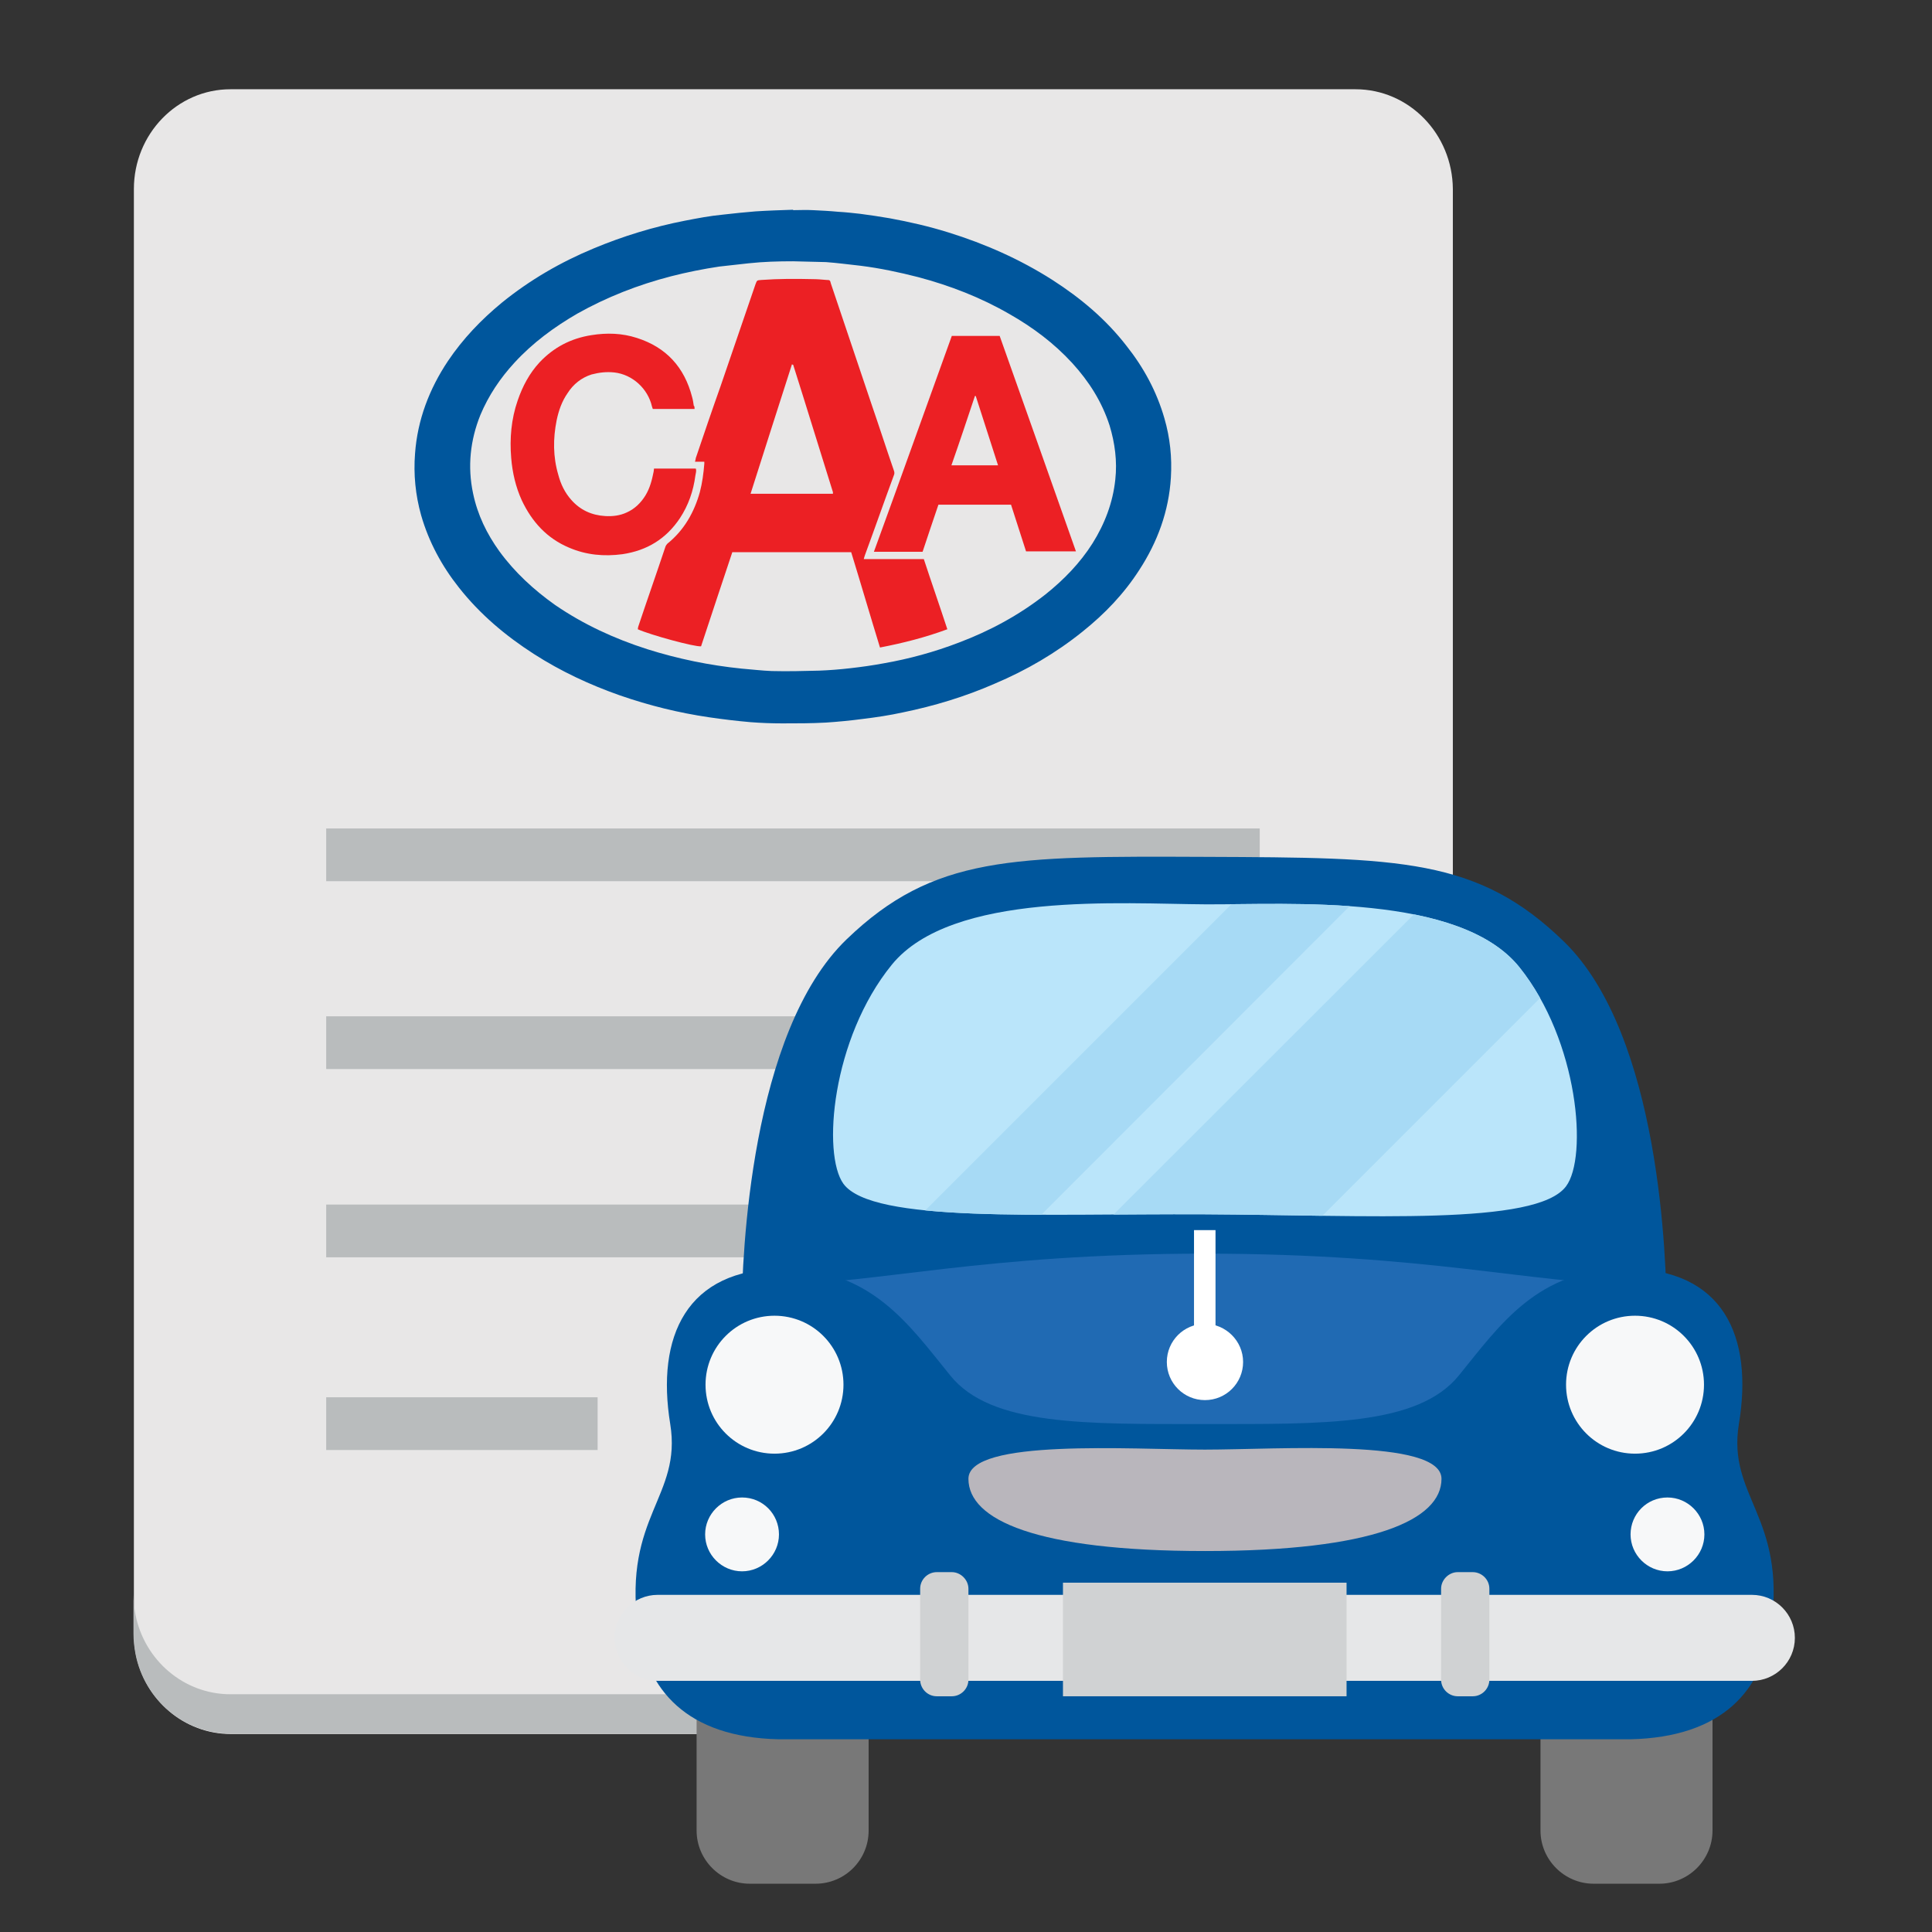 <?xml version="1.0" encoding="UTF-8"?>
<!-- Generator: Adobe Illustrator 27.9.0, SVG Export Plug-In . SVG Version: 6.00 Build 0)  -->
<svg xmlns="http://www.w3.org/2000/svg" xmlns:xlink="http://www.w3.org/1999/xlink" version="1.1" id="Icons" x="0px" y="0px" viewBox="0 0 476.2 476.2" style="enable-background:new 0 0 476.2 476.2;" xml:space="preserve">
<rect x="0" y="0" width="476.2" height="476.2" fill="#333333" stroke="none"/>
<style type="text/css">
	.st0{fill:#E8E7E7;}
	.st1{fill:#B9BCBD;}
	.st2{fill:#00569C;}
	.st3{fill:#EC2024;}
	.st4{fill:#787878;}
	.st5{fill:#206AB3;}
	.st6{fill:#F7F8F9;}
	.st7{fill:#E6E7E8;}
	.st8{fill:#B9B6BC;}
	.st9{fill:#BAE5FA;}
	.st10{fill:#D0D2D3;}
	.st11{fill:#FFFFFF;}
	.st12{clip-path:url(#SVGID_00000111912457371224865780000015768311913803706550_);}
	.st13{fill:#A7DAF5;}
</style>
<g>
	<g>
		<g>
			<path class="st0" d="M334.1,22H56.8C43.7,22,33,33,33,46.6v356.2c0,1.7,0.2,3.4,0.5,5c2.2,11.2,11.9,19.6,23.4,19.6h277.3     c11.5,0,21.2-8.4,23.4-19.6c0.3-1.6,0.5-3.3,0.5-5V46.6C358,33,347.3,22,334.1,22z"></path>
			<path class="st1" d="M357.5,398c-2.2,11.2-11.9,19.6-23.4,19.6H56.8c-11.5,0-21.2-8.4-23.4-19.6c-0.3-1.6-0.5-3.3-0.5-5v9.7     c0,1.7,0.2,3.4,0.5,5c2.2,11.2,11.9,19.6,23.4,19.6h277.3c11.5,0,21.2-8.4,23.4-19.6c0.3-1.6,0.5-3.3,0.5-5V393     C358,394.7,357.8,396.4,357.5,398z"></path>
			<rect x="80.4" y="296.9" class="st1" width="230.1" height="13"></rect>
			<rect x="80.4" y="344.4" class="st1" width="66.9" height="13"></rect>
			<rect x="80.4" y="250.5" class="st1" width="230.1" height="13"></rect>
			<rect x="80.4" y="204.2" class="st1" width="230.1" height="13"></rect>
		</g>
		<g id="_x38_txc0W.tif_00000145743645799922166110000004910000372124959105_">
			<g>
				<path class="st2" d="M195.5,51.8c1.6,0,3.2-0.1,4.9,0c2.1,0.1,4.1,0.2,6.2,0.4c1.8,0.1,3.6,0.3,5.4,0.5c2.4,0.3,4.9,0.7,7.3,1.1      c4.9,0.9,9.7,2,14.5,3.5c9,2.8,17.6,6.6,25.6,11.7c7,4.5,13.2,9.7,18.3,16.3c4.2,5.3,7.4,11.2,9.3,17.8      c1.4,4.8,1.9,9.7,1.6,14.6c-0.5,8.3-3.3,15.9-7.8,22.8c-3.8,5.9-8.5,10.8-14,15.2c-6.6,5.3-13.8,9.5-21.6,12.8      c-7.3,3.2-14.9,5.5-22.7,7.1c-3.2,0.7-6.5,1.2-9.8,1.6c-3,0.4-6.1,0.7-9.1,0.9c-3.6,0.2-7.2,0.2-10.8,0.2      c-2.6,0-5.2-0.1-7.8-0.3c-3.4-0.3-6.8-0.7-10.2-1.2c-7.5-1.1-14.8-2.9-22-5.4c-7.4-2.6-14.5-5.9-21.2-10.2      c-7-4.5-13.3-9.8-18.5-16.4c-4.2-5.3-7.4-11.2-9.3-17.8c-1.4-5-1.9-10.1-1.5-15.2c0.6-8.3,3.5-15.9,8.1-22.8      c3.7-5.5,8.2-10.2,13.3-14.4c6.9-5.6,14.5-10,22.7-13.4c7.2-3,14.7-5.3,22.4-6.8c3.1-0.6,6.2-1.2,9.4-1.5c2.7-0.3,5.4-0.6,8-0.8      c3.1-0.2,6.2-0.3,9.2-0.4C195.5,51.7,195.5,51.8,195.5,51.8z M195.5,64.4c-3.7,0-7.3,0.1-11,0.5c-2.4,0.3-4.8,0.5-7.2,0.8      c-4,0.6-8,1.4-11.9,2.4c-8.1,2.1-15.8,5.1-23.1,9.2c-5.7,3.3-11,7.2-15.5,12.1c-3.5,3.8-6.4,8.1-8.4,12.9      c-2.5,6.2-3.2,12.7-1.8,19.3c1.1,5.3,3.4,10,6.5,14.3c3.8,5.2,8.5,9.5,13.7,13.2c7,4.8,14.6,8.3,22.7,10.9      c7.6,2.4,15.4,4,23.3,4.8c2.5,0.2,4.9,0.5,7.4,0.6c3.9,0.1,7.8,0,11.7-0.1c2.6-0.1,5.1-0.3,7.7-0.6c2.7-0.3,5.5-0.7,8.2-1.2      c6.3-1.1,12.5-2.8,18.5-5.1c7.7-2.9,14.9-6.8,21.4-11.9c4.5-3.6,8.5-7.7,11.6-12.6c3-4.8,5-10,5.6-15.7c0.5-4.5-0.1-9-1.4-13.3      c-1.9-5.9-5.1-10.9-9.2-15.4c-4.5-4.9-9.7-8.8-15.5-12.1c-7.1-4.1-14.6-7-22.5-9.1c-4.7-1.2-9.4-2.2-14.2-2.8      c-2.8-0.3-5.7-0.7-8.5-0.9C200.8,64.5,198.1,64.5,195.5,64.4z"></path>
				<path class="st3" d="M212.9,137.8c5,0,9.9,0,14.8,0c1.9,5.8,3.9,11.5,5.8,17.3c-5.4,2-10.9,3.4-16.6,4.5      c-2.4-7.8-4.7-15.7-7.1-23.5c-9.8,0-19.5,0-29.3,0c-2.6,7.7-5.1,15.4-7.7,23.2c-1.5,0.2-12.5-2.8-15.6-4.2      c0-0.2,0.1-0.4,0.1-0.6c2.2-6.6,4.5-13.1,6.7-19.7c0.1-0.3,0.3-0.6,0.5-0.8c4.1-3.3,6.6-7.7,8-12.7c0.6-2.3,0.9-4.6,1.1-7      c0-0.1,0-0.3,0-0.5c-0.8,0-1.5,0-2.3,0c0.1-0.4,0.2-0.7,0.2-0.9c2-5.9,4-11.8,6.1-17.7c2.9-8.4,5.7-16.7,8.6-25.1      c0.4-1.1,0.4-1,1.5-1.1c4.2-0.3,8.4-0.3,12.6-0.2c1.1,0,2.3,0.1,3.4,0.2c0.9,0,0.9,0.1,1.1,0.9c3.3,9.8,6.6,19.6,9.9,29.4      c1.9,5.5,3.7,11.1,5.6,16.6c0.2,0.5,0.2,0.9,0,1.3c-2.4,6.5-4.7,13.1-7.1,19.6C213.1,137.1,213,137.4,212.9,137.8z M205.3,121.7      c0-0.2,0-0.3,0-0.4c-3.3-10.5-6.5-21-9.8-31.4c0,0,0,0-0.1,0c0,0,0,0-0.2-0.1c-3.4,10.6-6.8,21.2-10.2,31.9      C191.8,121.7,198.5,121.7,205.3,121.7z"></path>
				<path class="st3" d="M234.6,82.8c4,0,7.9,0,11.8,0c6.3,17.7,12.5,35.3,18.8,53.1c-4.1,0-8.2,0-12.3,0c-1.2-3.8-2.5-7.7-3.7-11.5      c-6,0-11.9,0-17.9,0c-1.3,3.8-2.6,7.7-3.9,11.6c-4,0-7.9,0-12,0C221.9,118.2,228.2,100.5,234.6,82.8z M240.5,97.6      c-0.1,0-0.1,0-0.2,0c-1.9,5.7-3.8,11.4-5.8,17.1c3.9,0,7.7,0,11.5,0C244.2,109,242.3,103.3,240.5,97.6z"></path>
				<path class="st3" d="M171.2,100.8c-3.5,0-6.9,0-10.3,0c-0.1-0.2-0.1-0.4-0.2-0.6c-1-4.4-4.8-7.9-9.3-8.4c-1.9-0.2-3.7,0-5.6,0.5      c-2.5,0.8-4.5,2.4-5.9,4.6c-1.4,2-2.2,4.3-2.7,6.7c-0.9,4.5-0.9,9,0.4,13.4c0.6,2.3,1.6,4.4,3.2,6.2c2.2,2.5,5,3.8,8.4,4      c1.8,0.1,3.6-0.1,5.3-0.9c2-0.9,3.5-2.4,4.6-4.2c1.1-1.8,1.6-3.8,2-5.8c0-0.2,0.1-0.5,0.1-0.8c3.5,0,6.8,0,10.3,0      c0.2,0.6,0,1.1-0.1,1.7c-0.5,3.8-1.7,7.3-3.8,10.5c-3.4,5.1-8.1,8-14.2,8.9c-4.5,0.6-8.9,0.2-13.1-1.6      c-5.5-2.3-9.2-6.4-11.7-11.7c-1.5-3.3-2.3-6.8-2.6-10.4c-0.4-4.8,0-9.6,1.6-14.2c1.2-3.5,2.9-6.7,5.4-9.4      c3.5-3.7,7.7-5.9,12.8-6.7c3.8-0.6,7.5-0.5,11.2,0.7c7.2,2.3,11.7,7.2,13.6,14.6c0.2,0.7,0.3,1.4,0.4,2.1      C171.2,100.1,171.2,100.5,171.2,100.8z"></path>
			</g>
		</g>
	</g>
	<g>
		<g>
			<g>
				<g>
					<path class="st4" d="M214.1,378.2v73c0,7.2-5.8,13.1-13.1,13.1l-16.2,0c-7.2,0-13.1-5.9-13.1-13.1v-73H214.1z"></path>
					<path class="st4" d="M422.1,378.2v73c0,7.2-5.9,13.1-13.1,13.1l-16.2,0c-7.2,0-13.1-5.9-13.1-13.1v-73H422.1z"></path>
					<path class="st2" d="M182.8,323.4c0.1-13.6,2.1-69,25.9-91.9c21.4-20.6,40.7-20.5,88.5-20.3c47.9,0.2,67.1,0.2,88.4,21       c23.6,23.1,25.2,78.5,25.2,92.1c-0.1,20-46,46.2-114.2,45.9C228.4,369.9,182.8,340.3,182.8,323.4z"></path>
					<path class="st5" d="M297,354.1c103.8,0,104.9-37.6,104.9-37.6c-23.4,0-50-7.5-104.9-7.5c-55,0-81.5,7.5-104.9,7.5       C192,316.5,193.1,354.1,297,354.1z"></path>
					<path class="st2" d="M401.8,428.7c22.9-0.5,32.8-12.2,34.8-28c3.6-27-10.9-31.8-8-49.7c3.6-21.6-3.8-38.3-27.8-38.3       c-21.8,0-31.1,13.9-41.2,26.3c-10.1,12.5-33.5,12-62.7,12c-29.2,0-52.7,0.5-62.7-12c-10.1-12.4-19.4-26.3-41.2-26.3       c-23.9,0-31.3,16.8-27.8,38.3c2.9,17.9-11.5,22.7-8,49.7c2.1,15.8,12,27.5,34.8,28H401.8z"></path>
					<g>
						<path class="st6" d="M207.9,341.3c0,9.4-7.6,17-17,17c-9.4,0-17-7.6-17-17c0-9.4,7.6-17,17-17        C200.3,324.3,207.9,331.9,207.9,341.3z"></path>
						<path class="st6" d="M192,378.2c0,5-4.1,9.1-9.1,9.1c-5,0-9.1-4.1-9.1-9.1c0-5,4.1-9.1,9.1-9.1C188,369.1,192,373.2,192,378.2        z"></path>
						<path class="st6" d="M386,341.3c0,9.4,7.6,17,17,17c9.4,0,17-7.6,17-17c0-9.4-7.6-17-17-17C393.6,324.3,386,331.9,386,341.3z"></path>
						<path class="st7" d="M431.8,414.3c5.8,0,10.6-4.7,10.6-10.6c0-5.8-4.7-10.6-10.6-10.6H162.1c-5.8,0-10.6,4.7-10.6,10.6        c0,5.8,4.7,10.6,10.6,10.6H431.8z"></path>
						<path class="st6" d="M401.9,378.2c0,5,4.1,9.1,9.1,9.1c5,0,9.1-4.1,9.1-9.1c0-5-4.1-9.1-9.1-9.1        C405.9,369.1,401.9,373.2,401.9,378.2z"></path>
						<path class="st8" d="M297,382.3c41.6,0,58.3-7.7,58.3-17.8c0-10.1-40.3-7.2-58.3-7.2c-18,0-58.3-2.8-58.3,7.2        C238.7,374.6,255.3,382.3,297,382.3z"></path>
						<path class="st9" d="M296.9,299.3c40.5,0.2,81.8,2.9,89.1-6.9c5.4-7.2,3.1-35.8-11.5-54c-14.7-18.3-56.7-15.4-77.3-15.5        c-20.5-0.1-62.6-3.3-77.4,14.9c-14.8,18.2-17.2,46.7-11.9,54C215.1,301.5,256.4,299.1,296.9,299.3z"></path>
						<path class="st10" d="M234.6,387.5h-3.7c-2.2,0-4.1,1.8-4.1,4.1V414c0,2.2,1.8,4.1,4.1,4.1h3.7c2.2,0,4.1-1.8,4.1-4.1v-22.4        C238.7,389.4,236.8,387.5,234.6,387.5z"></path>
						<path class="st10" d="M359.3,387.5h3.7c2.2,0,4.1,1.8,4.1,4.1V414c0,2.2-1.8,4.1-4.1,4.1h-3.7c-2.2,0-4.1-1.8-4.1-4.1v-22.4        C355.2,389.4,357.1,387.5,359.3,387.5z"></path>
						<rect x="262" y="390.1" class="st10" width="69.9" height="28"></rect>
						<path class="st11" d="M306.4,335.7c0,5.2-4.2,9.4-9.4,9.4c-5.2,0-9.4-4.2-9.4-9.4s4.2-9.4,9.4-9.4        C302.1,326.3,306.4,330.5,306.4,335.7z"></path>
						<rect x="294.3" y="303.2" class="st11" width="5.3" height="29.2"></rect>
					</g>
				</g>
			</g>
		</g>
	</g>
	<g>
		<defs>
			<path id="SVGID_1_" d="M296.9,299.3c40.5,0.2,81.8,2.9,89.1-6.9c5.4-7.2,3.1-35.8-11.5-54c-14.7-18.3-56.7-15.4-77.3-15.5     c-20.5-0.1-62.6-3.3-77.4,14.9c-14.8,18.2-17.2,46.7-11.9,54C215.1,301.5,256.4,299.1,296.9,299.3z"></path>
		</defs>
		<clipPath id="SVGID_00000039103959661133703670000009956842015851572639_">
			<use xlink:href="#SVGID_1_" style="overflow:visible;"></use>
		</clipPath>
		
			<g id="XMLID_00000082337822287592096270000004259994509846942596_" style="clip-path:url(#SVGID_00000039103959661133703670000009956842015851572639_);">
			<path class="st13" d="M351.1,204.9L228.9,327.2c-2.1-1.3-3.5-3.6-3.5-6.2v-20l96.1-96.1H351.1z"></path>
		</g>
		
			<g id="XMLID_00000018221693943637333700000002258575020657277059_" style="clip-path:url(#SVGID_00000039103959661133703670000009956842015851572639_);">
			<path class="st13" d="M397.1,212.1v16.4l-99.6,99.6h-51.8L369,204.9h20.8C393.8,204.9,397.1,208.1,397.1,212.1z"></path>
		</g>
	</g>
</g>
</svg>
